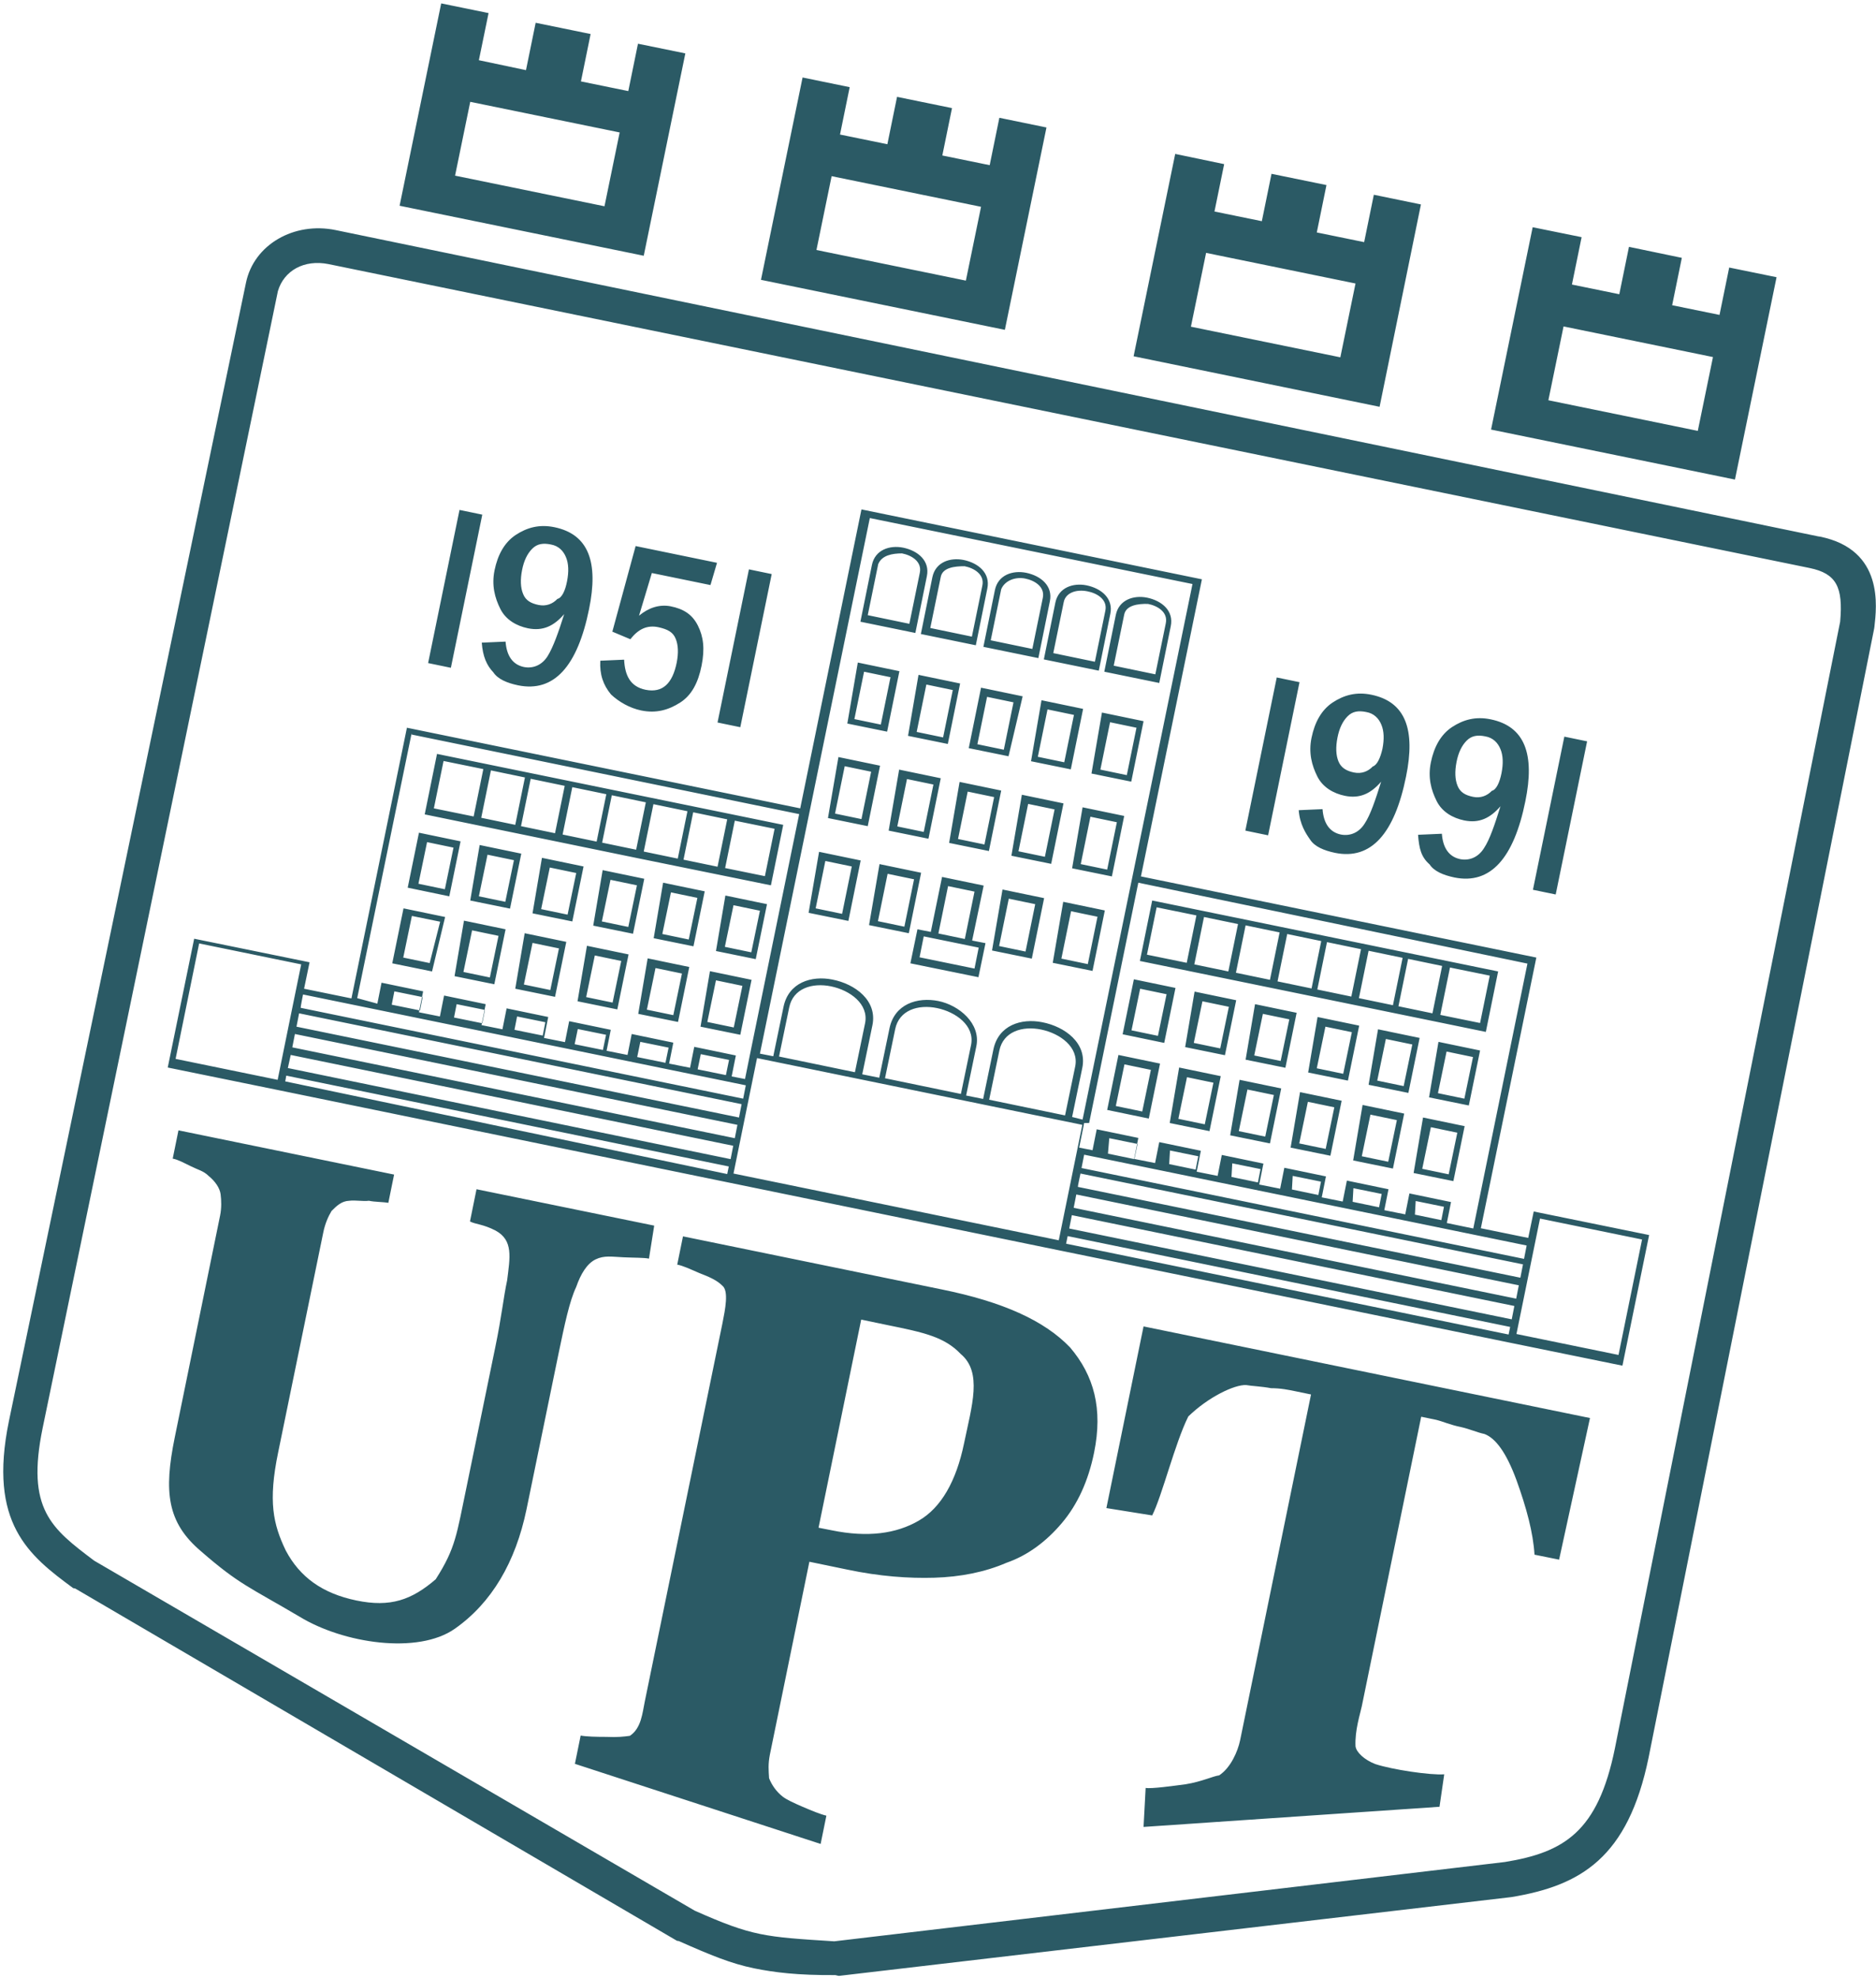 <?xml version="1.0" encoding="utf-8"?>
<!-- Generator: Adobe Illustrator 25.4.1, SVG Export Plug-In . SVG Version: 6.00 Build 0)  -->
<svg version="1.1" id="Layer_1" xmlns="http://www.w3.org/2000/svg" xmlns:xlink="http://www.w3.org/1999/xlink" x="0px" y="0px"
	 viewBox="0 0 716.9 755.5" style="enable-background:new 0 0 716.9 755.5;" xml:space="preserve">
<style type="text/css">
	.st0{fill:#2B5A65;}
</style>
<g>
	<path class="st0" d="M168.6,1.3l-15.9,77.3L246,97.7l15.9-77.3l-18.1-3.7l-3.7,18.1L222,31.1l3.7-18.1l-21-4.3l-3.7,18.1L183,23
		L186.7,5L168.6,1.3z M179.7,38.9l57.1,11.7l-5.8,28.2l-57.1-11.7L179.7,38.9z M306.7,29.6l-15.9,77.3l93.2,19.1l15.9-77.3L381.9,45
		l-3.7,18.1l-18.1-3.7l3.7-18.1l-21-4.3l-3.7,18.1l-18.1-3.7l3.7-18.1L306.7,29.6z M317.8,67.3L374.9,79l-5.8,28.2L312,95.5
		L317.8,67.3z M449.1,58.8l-15.9,77.3l94,19.3L543,78.1L525,74.4l-3.7,18.1l-18.1-3.7l3.7-18.1l-21-4.3l-3.7,18.1l-18.1-3.7
		l3.7-18.1L449.1,58.8z M460.9,96.6l57.1,11.7l-5.8,28.2l-57.1-11.7L460.9,96.6z M585.7,86.8l-15.9,77.3l93.2,19.1l15.9-77.3
		l-18.1-3.7l-3.7,18.1l-18.1-3.7l3.7-18.1l-20.2-4.2l-3.7,18.1l-18.1-3.7l3.7-18.1L585.7,86.8z M597.5,124.7l57.1,11.7l-5.8,28.2
		l-57.1-11.7L597.5,124.7z M288.1,751.9c-8.7-1.8-16.3-4.9-28.7-10.4l-0.7-0.1l-230-134.6l-0.7-0.1c-17-12.5-32.6-24.8-24.6-63.8
		L94,108c3-14.5,18.3-23.4,34.3-20.1l0,0l566.5,117l0.7,0.1c24.6,5,21.6,27,20.8,34.4l-0.1,0.7L630,671.4
		c-7.9,38.3-25.9,48.9-52.4,53.3l0,0l-257,30.1c0,0-0.7-0.1-1.4-0.3C304.8,754.6,296,753.5,288.1,751.9z M265.5,729.9
		c22.1,9.8,26.6,10,53.3,11.7l256.3-30.3c22.6-3.7,35.5-11.5,42-43.3l86.1-430.5c1.2-13.3-1.5-18.4-11.6-20.5l-566-116.1
		c-9.4-1.9-17.1,2.5-19.4,10.3L16.3,545.5c-6.4,31.1,3.4,38.4,19.7,50.7L265.5,729.9z M487.9,258.8l8.7,1.8l-12,58.5l-8.7-1.8
		L487.9,258.8z M496.3,309.5l9.1-0.4c0.4,5.4,2.7,8.8,7,9.7c3.6,0.7,7-0.8,9.1-4.2c2.2-3.3,4.1-9,6.3-16c-3.9,4.5-8.1,6.6-13.9,5.4
		c-4.3-0.9-8.4-3.2-10.5-7.4c-2.1-4.2-3.4-9-2.2-14.8c1.2-5.8,3.7-10.5,8-13.4c4.4-2.9,9.1-4.2,14.9-3c13,2.7,16.9,13.3,13.2,31.3
		c-4.4,21.7-13.3,31.9-27.1,29.1c-4.3-0.9-7.8-2.4-9.5-5C499,318.4,496.7,314.9,496.3,309.5L496.3,309.5z M528.3,286
		c0.7-3.6,0.6-6.7-0.4-9.1c-1-2.5-2.9-4.4-5.8-4.9c-2.9-0.6-5.2-0.3-7.1,1.6c-1.9,1.9-3.2,4.6-3.9,8.2s-0.6,6.7,0.4,9.1
		s3,3.6,5.9,4.2c2.9,0.6,5.4-0.4,7.2-2.3C526.2,292.3,527.5,289.6,528.3,286L528.3,286z M541.9,318.9l9.1-0.4c0.4,5.4,2.7,8.8,7,9.7
		c3.6,0.7,7-0.8,9.1-4.2c2.2-3.3,4.1-9,6.3-16c-3.9,4.5-8.1,6.6-13.9,5.4c-4.3-0.9-8.4-3.2-10.5-7.4s-3.4-9-2.2-14.8
		c1.2-5.8,3.7-10.5,8-13.4c4.4-2.9,9.1-4.2,14.9-3c13,2.7,16.9,13.3,13.2,31.3c-4.4,21.7-13.3,31.9-27.1,29.1
		c-4.3-0.9-7.8-2.4-9.5-5C543.1,327.4,542.3,324.2,541.9,318.9L541.9,318.9z M573.8,295.3c0.7-3.6,0.6-6.7-0.4-9.1
		c-1-2.5-2.9-4.4-5.8-4.9c-2.9-0.6-5.2-0.3-7.1,1.6c-1.9,1.9-3.2,4.6-3.9,8.2c-0.7,3.6-0.6,6.7,0.4,9.1c1,2.5,3,3.6,5.9,4.2
		c2.9,0.6,5.4-0.4,7.2-2.3C571.8,301.7,573.1,298.9,573.8,295.3L573.8,295.3z M597.8,281.4l8.7,1.8l-12,58.5l-8.7-1.8L597.8,281.4z
		 M175.6,194.8l8.7,1.8l-12,58.5l-8.7-1.8L175.6,194.8z M184.1,245.5l9.1-0.4c0.4,5.4,2.7,8.8,7,9.7c3.6,0.7,7-0.8,9.1-4.2
		s4.1-9,6.3-16c-3.9,4.5-8.1,6.6-13.9,5.4c-4.3-0.9-8.4-3.2-10.5-7.4s-3.4-9-2.2-14.8c1.2-5.8,3.7-10.5,8-13.4
		c4.4-2.9,9.1-4.2,14.9-3c13,2.7,16.9,13.3,13.2,31.3c-4.4,21.7-13.3,31.9-27.1,29.1c-4.3-0.9-7.8-2.4-9.5-5
		C186,254.2,184.5,250.8,184.1,245.5L184.1,245.5z M216.7,222c0.7-3.6,0.6-6.7-0.4-9.1c-1-2.5-2.9-4.4-5.8-4.9
		c-2.9-0.6-5.2-0.3-7.1,1.6s-3.2,4.6-3.9,8.2s-0.6,6.7,0.4,9.1c1,2.5,3,3.6,5.9,4.2c2.9,0.6,5.4-0.4,7.2-2.3
		C214.7,228.4,216,225.7,216.7,222L216.7,222z M242.9,208.6l31.1,6.4l-2.5,8.5l-22.4-4.6l-4.9,16.3c3.6-3,7.7-4.4,12-3.6
		c5.1,1,8.4,3.2,10.5,7.4s2.7,8.8,1.4,15.3s-3.8,11.3-8.2,14.1s-9.1,4.2-14.9,3c-4.3-0.9-8.4-3.2-11.5-6.1c-3-3.6-4.4-7.7-4.1-12.9
		l9.1-0.4c0.3,6.1,2.4,10.3,8.2,11.5c6.5,1.3,10.3-2.4,11.9-10.4c0.7-3.6,0.6-6.7-0.4-9.1c-1-2.5-3-3.6-6.6-4.4
		c-4.3-0.9-7.7,0.7-10.7,4.6l-6.9-2.9L242.9,208.6z M286.2,217.5l8.7,1.8l-12,58.5l-8.7-1.8L286.2,217.5z M630.2,471.8l-44.1-9l0,0
		l-2.1,10.1l-18.1-3.7l21.2-103.4l-151.1-31l23.3-113.5l-130.1-26.7l-23.4,114.2L155.5,278l-21.2,103.4l-18.1-3.7l2.1-10.1l-44.1-9
		l-10.1,49.2l42.6,8.7l170.6,35l0,0l128.7,26.4l0,0L577.4,513l0,0l42.6,8.7l0,0L630.2,471.8L630.2,471.8z M412.9,448.3L582,483
		l-1,5.1l-169.1-34.7C411.8,453.4,412.9,448.3,412.9,448.3z M580.4,491l-1,5.1l-169.1-34.7l1-5.1L580.4,491z M578.7,498.9l-1,5.1
		l-169.1-34.7l1-5.1L578.7,498.9z M577.1,506.9l-0.6,2.9l-169.1-34.7l0.6-2.9L577.1,506.9z M582.4,480.9l-169.1-34.7l1-5.1
		l169.1,34.7L582.4,480.9z M423.9,434.8l10.8,2.2l-1.2,5.8l-10.1-2.1L423.9,434.8z M447.1,439.5l10.8,2.2l-1,5.1l-10.1-2.1
		L447.1,439.5z M470.9,444.4l10.8,2.2l-1,5.1l-10.1-2.1L470.9,444.4z M494,449.2l10.8,2.2l-1,5.1l-10.1-2.1L494,449.2z M517.2,453.9
		l10.8,2.2l-1,5.1l-10.1-2.1L517.2,453.9z M541,458.8l10.8,2.2l-1,5.1l-10.1-2.1L541,458.8z M583.7,368.1L563,469.3l-10.1-2.1l1.6-8
		l-15.9-3.3l-1.6,8l-8-1.6l1.6-8l-15.9-3.3l-1.6,8l-8-1.6l1.6-8l-15.9-3.3l-1.6,8l-8-1.6l1.6-8l-15.9-3.3l-1.6,8l-8-1.6l1.6-8
		l-15.9-3.3l-1.6,8l-8-1.6l1.6-8l-15.9-3.3l-1.6,8l-5.1-1l1.9-9.4h1.9l18.8-91.8L583.7,368.1z M455.7,223.1l-42,204.6l-4-1l3.9-18.8
		c1.9-9.4-6.6-15.7-15.3-17.4c-8-1.6-16.8,1.1-18.7,10.5l-3.9,18.8l-6.5-1.3l3.9-18.8c1.8-8.7-6.6-15.7-14.5-17.3l0,0
		c-8-1.6-16.8,1.1-18.7,10.5l-3.9,18.8l-6.5-1.3l3.9-18.8c1.9-9.4-6.6-15.7-15.3-17.4c-8-1.6-16.8,1.1-18.7,10.5l-3.9,18.8l-5.1-1
		l42-204.6L455.7,223.1z M378,420.1l3.9-18.8c1.5-7.2,8.7-9.5,16-8c7.2,1.5,14.4,6.7,13,14l-3.9,18.8L378,420.1z M338.2,411.9
		l3.9-18.8c1.5-7.2,8.7-9.5,16-8l0,0c7.2,1.5,14.4,6.7,13,14l-3.9,18.8L338.2,411.9z M297.7,403.6l3.9-18.8c1.5-7.2,8.7-9.5,16-8
		c7.2,1.5,14.4,6.7,13,14l-3.9,18.8L297.7,403.6z M157.3,280.6L305.4,311l-18.8,91.8l0,0l-1.9,9.4l-5.1-1l1.6-8l-15.9-3.3l-1.6,8
		l-8-1.6l1.6-8l-15.9-3.3l-1.6,8l-8-1.6l1.6-8l-15.9-3.3l-1.6,8l-8-1.6l1.6-8l-15.9-3.3l-1.6,8l-8-1.6l1.6-8l-15.9-3.3l-1.6,8
		l-8-1.6l1.6-8l-15.9-3.3l-1.6,8l-7.7-2.1l20.8-101.2L157.3,280.6z M266.6,408.5l1.2-5.8l10.8,2.2l-1.2,5.8L266.6,408.5z
		 M243.5,403.8l1.2-5.8l10.8,2.2l-1.2,5.8L243.5,403.8z M219.6,398.9l1.2-5.8l10.8,2.2l-1.2,5.8L219.6,398.9z M196.6,393.4l1-5.1
		l10.8,2.2l-1,5.1L196.6,393.4z M173.5,388.7l1-5.1l10.8,2.2l-1,5.1L173.5,388.7z M149.7,383.8l1-5.1l10.8,2.2l-1,5.1L149.7,383.8z
		 M115.8,379.9L285,414.6l-1,5.1l-169.1-34.7C114.8,384.9,115.8,379.9,115.8,379.9z M114.3,387.1l169.1,34.7l-1,5.1l-169.1-34.7
		C113.3,392.1,114.3,387.1,114.3,387.1z M112.7,395l169.1,34.7l-1,5.1l-169.1-34.7C111.7,400.1,112.7,395,112.7,395z M111.1,403
		l169.1,34.7l-1,5.1L110,408C110,408,111.1,403,111.1,403z M106.1,412.5l-39-8l9-44.1l39,8l-3.4,16.6L106.1,412.5z M109,413.1
		l0.4-2.2l169.1,34.7l-0.6,2.9L109,413.1z M404.6,473.8l-124.3-25.5l9-44.1l124.3,25.5L404.6,473.8z M579.5,509.6l9-44.1l39,8
		l-9,44.1L579.5,509.6z M567.8,394.2l4.7-23.1L440.3,344l-4.7,23.1l114.2,23.4L567.8,394.2z M438.3,364.7l3.7-18.1l15.2,3.1
		l-3.7,18.1L438.3,364.7z M456.4,368.4l3.7-18.1l13,2.7l-3.7,18.1L456.4,368.4z M472.3,371.6l3.7-18.1l13,2.7l-3.7,18.1L472.3,371.6
		z M488.2,374.9l3.7-18.1l13,2.7l-3.7,18.1L488.2,374.9z M503.4,378l3.7-18.1l13,2.7l-3.7,18.1L503.4,378z M519.3,381.3l3.7-18.1
		l13,2.7l-3.7,18.1L519.3,381.3z M534.4,384.4l3.7-18.1l13,2.7l-3.7,18.1L534.4,384.4z M554.1,369.6l15.2,3.1l-3.7,18.1l-15.2-3.1
		L554.1,369.6z M294.6,338.2l4.7-23.1l-132.3-27.1l-4.7,23.1l81.7,16.8L294.6,338.2z M280.8,313.5l15.2,3.1l-3.7,18.1l-15.2-3.1
		L280.8,313.5z M264.9,310.3l13,2.7l-3.7,18.1l-13-2.7L264.9,310.3z M249.7,307.2l13,2.7l-3.7,18.1l-13-2.7L249.7,307.2z M181,311.9
		l-15.2-3.1l3.7-18.1l15.2,3.1L181,311.9z M196.9,315.1l-13-2.7l3.7-18.1l13,2.7L196.9,315.1z M212.1,318.3l-13-2.7l3.7-18.1l13,2.7
		L212.1,318.3z M228,321.5l-13-2.7l3.7-18.1l13,2.7L228,321.5z M243.1,324.6l-13-2.7l3.7-18.1l13,2.7L243.1,324.6z M171.7,342.4
		l4.3-21l-15.9-3.3l-4.3,21L171.7,342.4z M173.3,323.8l-3.3,15.9l-10.1-2.1l3.3-15.9L173.3,323.8z M179.7,344l15.2,3.1l4.3-21
		l-15.9-3.3L179.7,344z M196.4,328.6l-3.3,15.9l-10.1-2.1l3.3-15.9L196.4,328.6z M203.5,348.9l15.2,3.1l4.3-21l-15.9-3.3
		L203.5,348.9z M220.2,333.5l-3.3,15.9l-10.1-2.1l3.3-15.9L220.2,333.5z M249.8,358.4l15.2,3.1l4.3-21l-15.9-3.3L249.8,358.4z
		 M266.5,343l-3.3,15.9l-10.1-2.1l3.3-15.9L266.5,343z M226.7,353.6l15.2,3.1l4.3-21l-15.9-3.3L226.7,353.6z M243.4,338.2l-3.3,15.9
		l-10.1-2.1l3.3-15.9L243.4,338.2z M273.6,363.3l15.2,3.1l4.3-21l-15.9-3.3L273.6,363.3z M290.4,347.9l-3.3,15.9l-10.1-2.1l3.3-15.9
		L290.4,347.9z M170.1,350.3l-15.9-3.3l-4.3,21l15.2,3.1L170.1,350.3z M164.2,367.9l-10.1-2.1l3.3-15.9l10.8,2.2L164.2,367.9z
		 M173.7,372.9l15.2,3.1l4.3-21l-15.9-3.3L173.7,372.9z M190.5,357.5l-3.3,15.9l-10.1-2.1l3.3-15.9L190.5,357.5z M196.9,377.7
		l15.2,3.1l4.3-21l-15.9-3.3L196.9,377.7z M213.6,362.3l-3.3,15.9l-10.1-2.1l3.3-15.9L213.6,362.3z M243.9,387.3l15.2,3.1l4.3-21
		l-15.9-3.3L243.9,387.3z M260.6,371.9l-3.3,15.9l-10.1-2.1l3.3-15.9L260.6,371.9z M220.7,382.5l15.2,3.1l4.3-21l-15.9-3.3
		L220.7,382.5z M237.4,367.1l-3.3,15.9l-10.1-2.1l3.3-15.9L237.4,367.1z M267.7,392.2l15.2,3.1l4.3-21l-15.9-3.3L267.7,392.2z
		 M283.7,376.6l-3.3,15.9l-10.1-2.1l3.3-15.9L283.7,376.6z M444.9,398.4l4.3-21l-15.9-3.3l-4.3,21L444.9,398.4z M445.8,379.8
		l-3.3,15.9l-10.1-2.1l3.3-15.9L445.8,379.8z M452.9,400l15.2,3.1l4.3-21l-15.9-3.3L452.9,400z M469.6,384.6l-3.3,15.9l-10.1-2.1
		l3.3-15.9L469.6,384.6z M476,404.8l15.2,3.1l4.3-21l-15.9-3.3L476,404.8z M492.7,389.4l-3.3,15.9l-10.1-2.1l3.3-15.9L492.7,389.4z
		 M523,414.4l15.2,3.1l4.3-21l-15.9-3.3L523,414.4z M539.7,399l-3.3,15.9l-10.1-2.1l3.3-15.9L539.7,399z M499.9,409.7l15.2,3.1
		l4.3-21l-15.9-3.3L499.9,409.7z M516.6,394.3l-3.3,15.9l-10.1-2.1l3.3-15.9L516.6,394.3z M546.1,419.2l15.2,3.1l4.3-21l-15.9-3.3
		L546.1,419.2z M562.9,403.8l-3.3,15.9l-10.1-2.1l3.3-15.9L562.9,403.8z M439,427.3l4.3-21l-15.9-3.3l-4.3,21L439,427.3z
		 M439.8,408.7l-3.3,15.9l-10.1-2.1l3.3-15.9L439.8,408.7z M447,429l15.2,3.1l4.3-21l-15.9-3.3L447,429z M463.7,413.6l-3.3,15.9
		l-10.1-2.1l3.3-15.9L463.7,413.6z M470.1,433.7l15.2,3.1l4.3-21l-15.9-3.3L470.1,433.7z M486.8,418.3l-3.3,15.9l-10.1-2.1l3.3-15.9
		L486.8,418.3z M517.1,443.3l15.2,3.1l4.3-21l-15.9-3.3L517.1,443.3z M533.8,427.9l-3.3,15.9l-10.1-2.1l3.3-15.9L533.8,427.9z
		 M493.2,438.4l15.2,3.1l4.3-21l-15.9-3.3L493.2,438.4z M509.9,423l-3.3,15.9l-10.1-2.1l3.3-15.9L509.9,423z M540.2,448.1l15.2,3.1
		l4.3-21l-15.9-3.3L540.2,448.1z M556.9,432.7l-3.3,15.9l-10.1-2.1l3.3-15.9L556.9,432.7z M323.8,276.4l15.2,3.1l4.7-23.1l-15.9-3.3
		L323.8,276.4z M340.3,258.7l-3.7,18.1l-10.1-2.1l3.7-18.1L340.3,258.7z M347,281.1l15.2,3.1l4.7-23.1l-15.9-3.3L347,281.1z
		 M364.1,263.6l-3.7,18.1l-10.1-2.1l3.7-18.1L364.1,263.6z M390.8,266l-15.9-3.3l-4.7,23.1l15.2,3.1L390.8,266z M383.6,286.4
		l-10.1-2.1l3.7-18.1l10.1,2.1L383.6,286.4z M417.1,295.5l15.2,3.1l4.7-23.1l-15.9-3.3L417.1,295.5z M434.3,278l-3.7,18.1l-10.1-2.1
		l3.7-18.1L434.3,278z M394,290.8l15.2,3.1l4.7-23.1l-15.9-3.3L394,290.8z M410.4,273.1l-3.7,18.1l-10.1-2.1l3.7-18.1L410.4,273.1z
		 M316.4,312.5l15.2,3.1l4.7-23.1l-15.9-3.3L316.4,312.5z M332.9,294.8l-3.7,18.1l-10.1-2.1l3.7-18.1L332.9,294.8z M339.6,317.3
		l15.2,3.1l4.7-23.1l-15.9-3.3L339.6,317.3z M356.7,299.7l-3.7,18.1l-10.1-2.1l3.7-18.1L356.7,299.7z M362.7,322l15.2,3.1l4.7-23.1
		l-15.9-3.3L362.7,322z M379.9,304.5l-3.7,18.1l-10.1-2.1l3.7-18.1L379.9,304.5z M409.7,331.7l15.2,3.1l4.7-23.1l-15.9-3.3
		L409.7,331.7z M426.8,314.1l-3.7,18.1l-10.1-2.1l3.7-18.1L426.8,314.1z M386.5,326.9l15.2,3.1l4.7-23.1l-15.9-3.3L386.5,326.9z
		 M403,309.2l-3.7,18.1l-10.1-2.1l3.7-18.1L403,309.2z M309,348.7l15.2,3.1l4.7-23.1l-15.9-3.3L309,348.7z M325.5,331l-3.7,18.1
		l-10.1-2.1l3.7-18.1L325.5,331z M332.1,353.4l15.2,3.1l4.7-23.1l-15.9-3.3L332.1,353.4z M349.3,335.9l-3.7,18.1l-10.1-2.1l3.7-18.1
		L349.3,335.9z M375.9,338.3L360,335l-4.3,21l-5.1-1l-2.7,13l26,5.3l2.7-13l-5.1-1L375.9,338.3z M372.4,340.6l-3.7,18.1l-10.1-2.1
		l3.7-18.1L372.4,340.6z M372.4,370l-21-4.3l1.6-8l21,4.3L372.4,370z M402.3,367.8l15.2,3.1l4.7-23.1l-15.9-3.3L402.3,367.8z
		 M419.4,350.2l-3.7,18.1l-10.1-2.1l3.7-18.1L419.4,350.2z M379.1,363.1l15.2,3.1l4.7-23.1l-15.9-3.3L379.1,363.1z M395.6,345.4
		l-3.7,18.1l-10.1-2.1l3.7-18.1L395.6,345.4z M328.8,237.5l21,4.3l4.4-21.7c1.2-5.8-3.3-9.7-9.1-10.9l0,0c-5.1-1-10.7,0.8-11.9,6.6
		L328.8,237.5z M344.7,211.4C344.7,211.4,345.4,211.5,344.7,211.4c3.6,0.7,7.7,3.1,6.8,7.4l-4,19.5l-15.9-3.3l4-19.5
		C337,212.1,341,211.4,344.7,211.4z M372.9,246.5l4.4-21.7c1.2-5.8-3.3-9.7-9.1-10.9l0,0c-5.1-1-10.7,0.8-11.9,6.6l-4.4,21.7
		L372.9,246.5z M368.6,216.3L368.6,216.3c3.6,0.7,7.7,3.1,6.8,7.4l-4,19.5l-15.9-3.3l4-19.5C360.2,216.8,364.8,216.3,368.6,216.3z
		 M396.8,251.4l4.4-21.7c1.2-5.8-3.3-9.7-9.1-10.9l0,0c-5.1-1-10.7,0.8-11.9,6.6l-4.4,21.7L396.8,251.4z M391.7,221L391.7,221
		c3.6,0.7,7.7,3.1,6.8,7.4l-4,19.5l-15.9-3.3l4-19.5C384,221.7,388.1,220.3,391.7,221z M419.9,256.2l4.4-21.7
		c1.2-5.8-3.3-9.7-9.1-10.9l0,0c-5.1-1-10.7,0.8-11.9,6.6l-4.4,21.7L419.9,256.2z M415.6,225.9L415.6,225.9c3.6,0.7,7.7,3.1,6.8,7.4
		l-4,19.5l-15.9-3.3l4-19.5C407.2,226.5,411.2,225,415.6,225.9z M443,260.9l4.4-21.7c1.2-5.8-3.3-9.7-9.1-10.9l0,0
		c-5.1-1-10.7,0.8-11.9,6.6l-4.4,21.7L443,260.9z M438.7,230.7L438.7,230.7c3.6,0.7,7.7,3.1,6.8,7.4l-4,19.5l-15.9-3.3l4-19.5
		C430.3,231.2,434.9,230.6,438.7,230.7z M248,480.8c-2.2-0.4-5.2-0.3-9.7-0.5c-4.5-0.2-7.4-0.8-10.7,0.8c-3.3,1.6-5.7,5.6-7.4,10.5
		c-2.6,5.5-4.4,14.2-6.8,25.7l-12.2,59.3c-4.2,20.2-13.3,35.7-27.4,45.6c-14.1,9.9-42.6,5.6-59.3-4.6
		c-19.5-11.5-23.1-12.3-37.8-25.1c-12.8-10.9-14.2-22.5-9.9-43.5l17.3-84.6c0.6-2.9,0.5-5.9,0.2-8.2c-0.3-2.3-2-4.9-4.6-7
		c-1.9-1.9-4-2.3-6.8-3.7c-2.7-1.3-4.8-2.5-6.9-2.9l2.2-10.8l82.4,16.9l-2.2,10.8c-2.2-0.4-5.2-0.3-7.4-0.8c-2.3,0.3-5.2-0.3-7.5,0
		c-3,0.1-4.9,2-6.8,3.9c-1.2,2-2.5,4.8-3.2,8.4l-17.2,83.8c-3.9,18.8-1.9,27.5,2.9,37.5c5.4,10.2,14,16.4,27,19.1s21.1-0.2,30.3-8.1
		c7.7-12,8-17.2,11.8-35.3l11-53.5c2.4-11.6,3.1-18.9,4.5-25.4c1.1-8.8,2.4-15.3-4.4-19c-4.8-2.5-7.8-2.4-9.8-3.5l2.5-12.3
		l67.9,13.9L248,480.8z M418.1,554.9c-2.2,10.8-6.3,19.8-12.3,26.9c-6,7.1-13.1,12.4-21.2,15.2c-8.3,3.6-17.7,5.4-27.5,5.7
		s-21-0.5-33.3-3.1l-14.5-3l-15.1,73.7c-0.7,3.6-0.5,5.9-0.3,9c1,2.5,2.7,5.1,5.3,7.1c1.3,1,4,2.3,7.5,3.8c3.5,1.5,6.9,2.9,9.1,3.4
		l-2.2,10.8l-93.9-30.6l2.2-10.8c2.2,0.4,5.9,0.5,9.7,0.5c4.5,0.2,6.8-0.1,9.1-0.4c4.4-2.9,4.8-8.8,5.7-13.1l29.7-144.6
		c1-5.1,2.5-12.3-0.1-14.3c-1.9-1.9-4.6-3.2-8.8-4.8c-3.5-1.5-6.2-2.8-8.4-3.2l2.2-10.8l99,20.3c23.1,4.7,39,11.8,48.9,22.1
		C418.1,525.5,421.5,538.2,418.1,554.9L418.1,554.9z M368.4,551.4c3-14.5,7.1-27.2-1.3-34.2c-6.2-6.5-14.1-8.2-27.9-11l-10.1-2.1
		l-16.3,79.5l5.1,1c13.7,2.8,24.6,1.3,33.2-3.7C359.6,576,365.4,565.9,368.4,551.4L368.4,551.4z M595.8,595.8l-9.4-1.9
		c-0.5-8.4-3.1-18-6.9-28.5c-3.9-10.6-8-16-12.2-17.6c-2.9-0.6-5.6-1.9-9.2-2.7c-3.6-0.7-7.1-2.2-9.2-2.7l-5.8-1.2l-22.7,110.6
		c-0.6,2.9-2.7,9.2-2.4,15.3c0.3,2.3,3.4,5.2,7.6,6.8c6.4,2.1,21,4.3,26.3,3.9l-1.8,12.4l-113.1,7.7l0.8-14.9
		c2.2,0.4,10.7-0.8,15.3-1.4c6.2-1,10.4-3.1,12.8-3.4c4.4-2.9,7.1-9.1,8-13.4L501,532.7l-5.8-1.2c-2.9-0.6-5.8-1.2-9.5-1.2
		c-3.6-0.7-7.4-0.8-9.5-1.2c-4.5-0.2-14.5,4.6-22.1,12c-5.1,10.2-10,30.3-13.8,37.8l-17.5-2.8l14.2-69.4l170.6,35L595.8,595.8z"/>
</g>
</svg>
